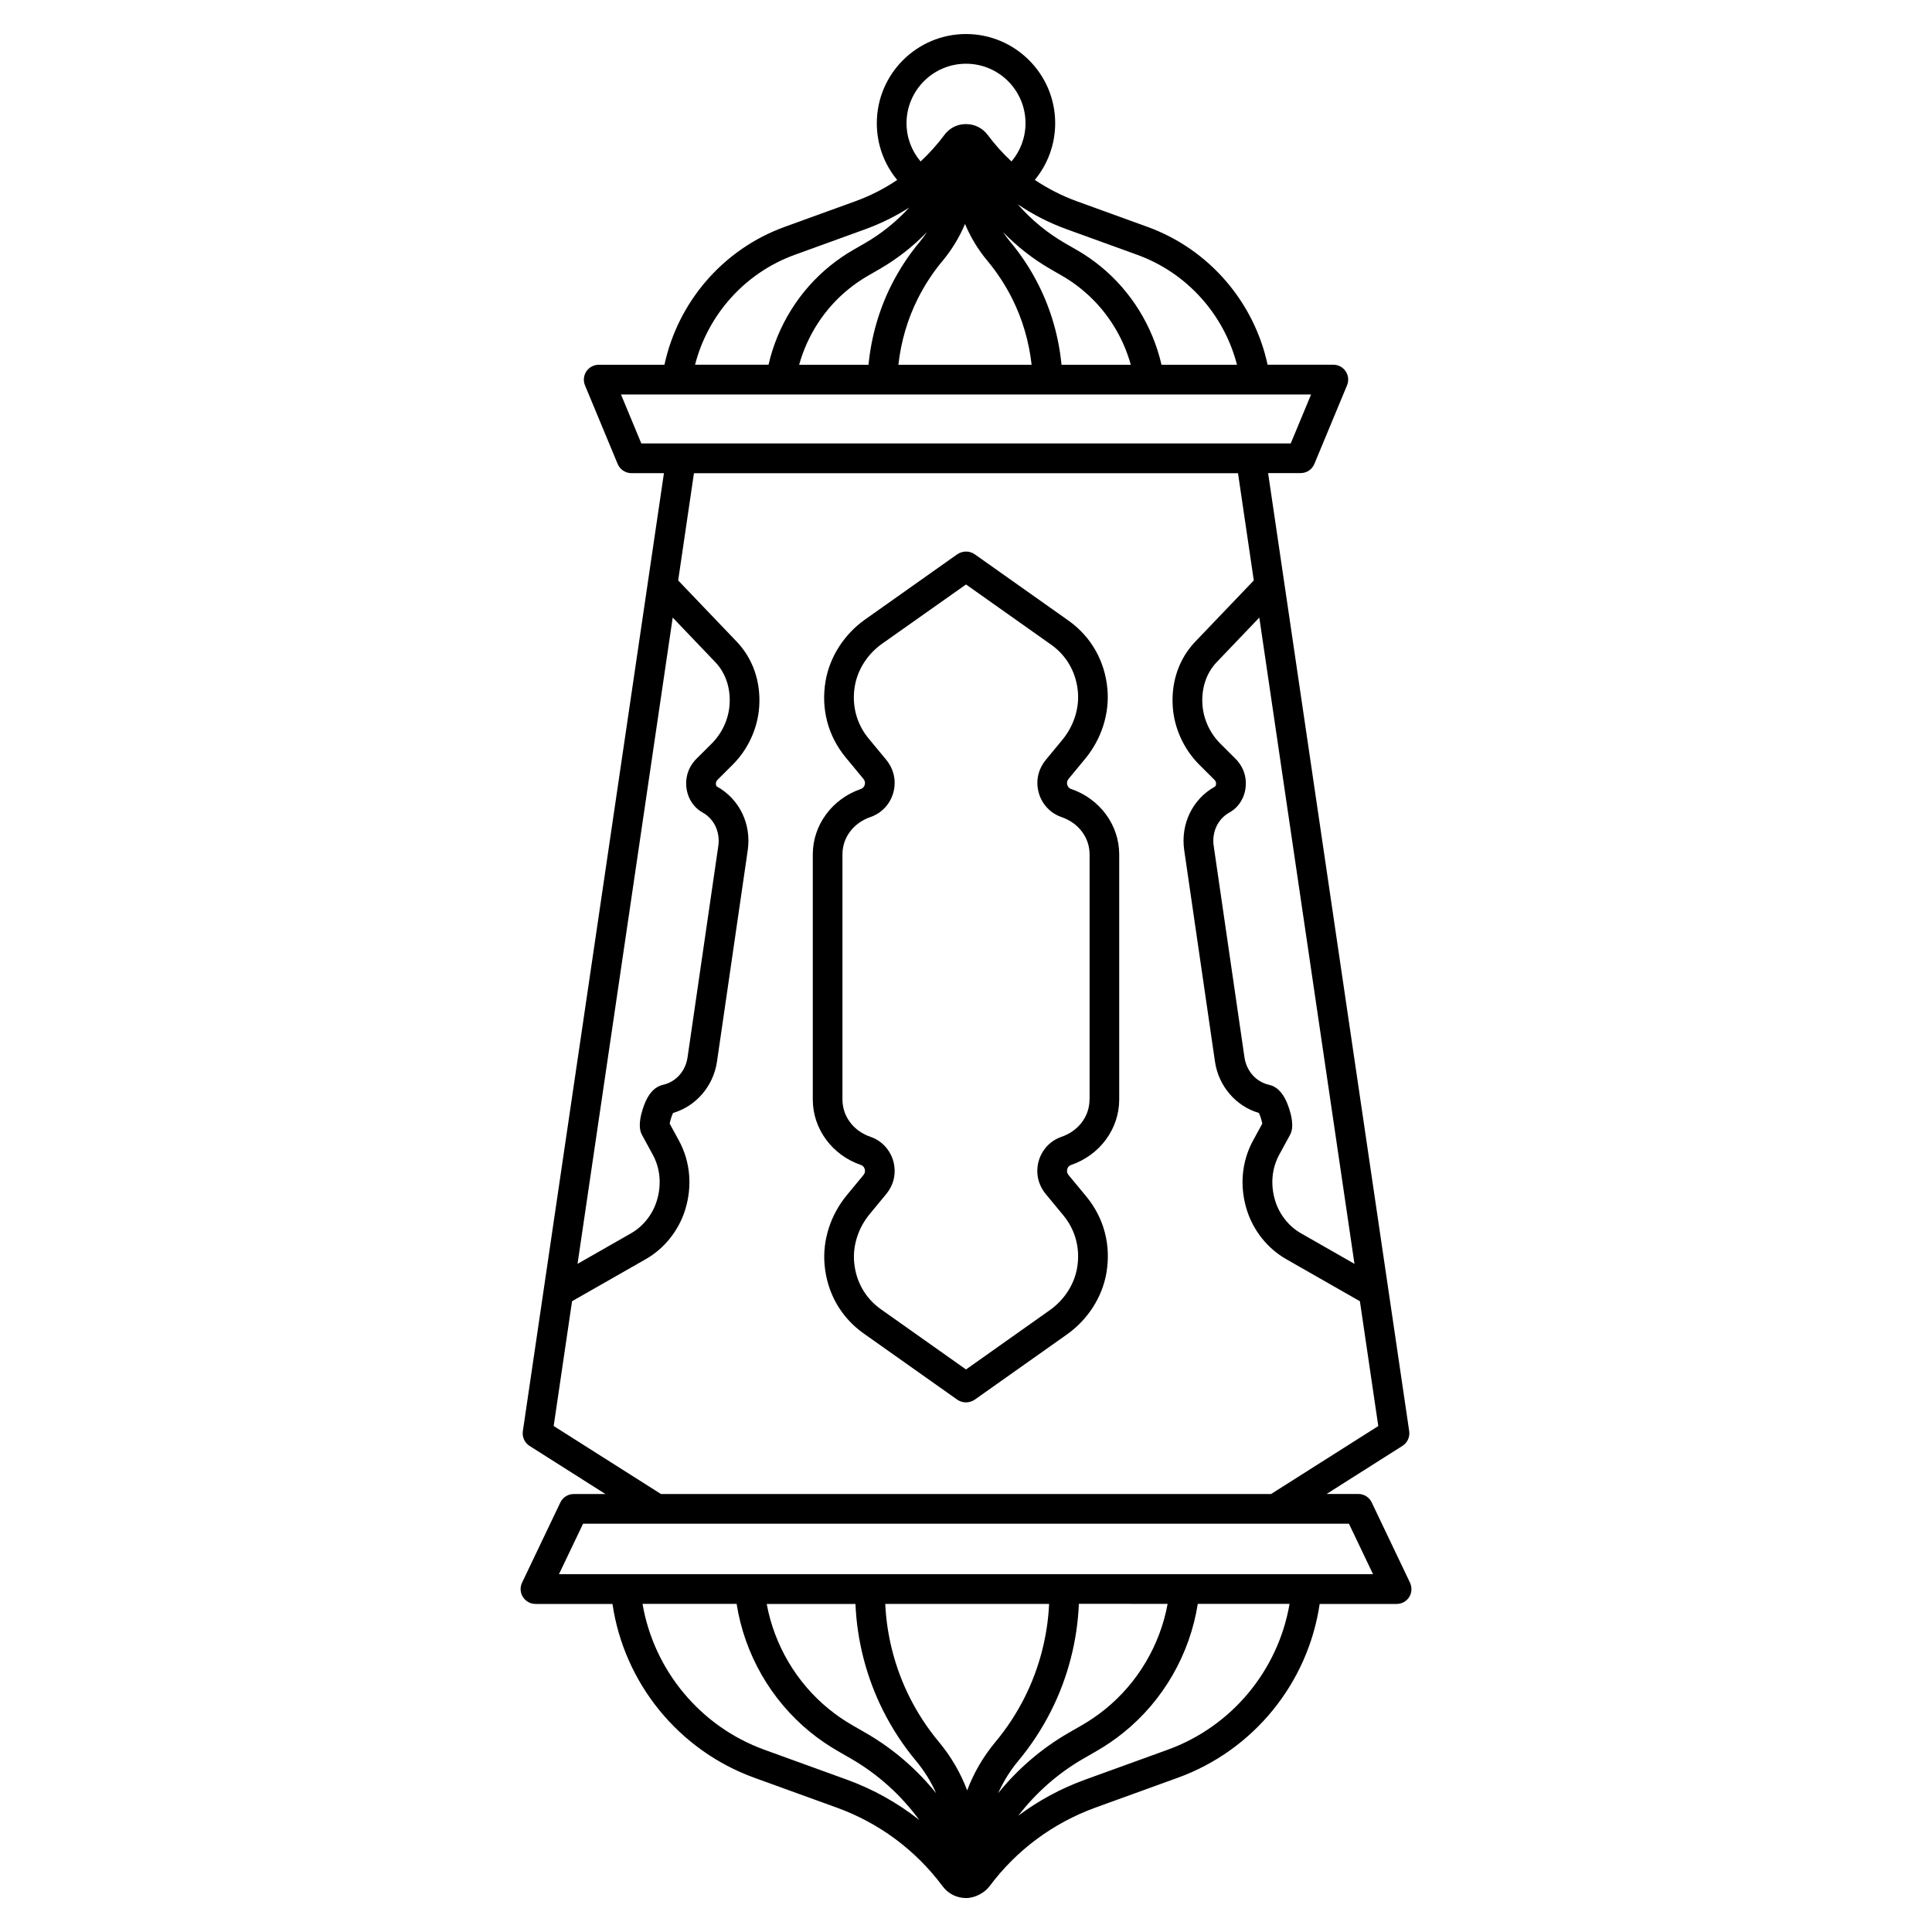 <?xml version="1.0" encoding="UTF-8"?>
<!-- Uploaded to: SVG Repo, www.svgrepo.com, Generator: SVG Repo Mixer Tools -->
<svg fill="#000000" width="800px" height="800px" version="1.1" viewBox="144 144 512 512" xmlns="http://www.w3.org/2000/svg">
 <g>
  <path d="m427.84 353.08c-0.582-0.195-1.141-0.816-1.062-1.762 0.02-0.297 0.195-0.66 0.473-0.992l4.309-5.215c4.34-5.234 6.496-11.965 5.922-18.469-0.66-7.477-4.34-13.953-10.383-18.223l-24.746-17.504c-0.688-0.492-1.504-0.746-2.352-0.746-0.816 0-1.684 0.277-2.352 0.746l-24.395 17.258c-5.531 3.918-9.348 9.852-10.461 16.285-1.277 7.391 0.629 14.602 5.363 20.32l4.594 5.551c0.277 0.336 0.441 0.699 0.473 0.992 0.078 0.945-0.48 1.566-1.062 1.762-7.637 2.609-12.762 9.574-12.762 17.34v64.973c0 7.766 5.125 14.73 12.762 17.34 0.582 0.195 1.141 0.816 1.062 1.762-0.02 0.297-0.195 0.66-0.473 0.992l-4.309 5.215c-4.34 5.234-6.496 11.977-5.922 18.469 0.66 7.477 4.34 13.953 10.383 18.223l24.746 17.504c0.688 0.492 1.504 0.746 2.352 0.746 0.816 0 1.684-0.277 2.352-0.746l24.395-17.258c5.531-3.918 9.348-9.852 10.461-16.285 1.277-7.391-0.629-14.602-5.363-20.32l-4.594-5.551c-0.277-0.336-0.441-0.699-0.473-0.992-0.078-0.945 0.48-1.566 1.062-1.762 7.637-2.609 12.762-9.574 12.762-17.34v-64.973c0-7.766-5.125-14.734-12.762-17.34zm4.891 82.301c0 4.469-2.922 8.344-7.438 9.891-4.094 1.398-6.711 5.441-6.367 9.832 0.156 1.93 0.934 3.797 2.254 5.391l4.594 5.551c3.246 3.918 4.547 8.875 3.672 13.965-0.758 4.398-3.406 8.48-7.242 11.199l-22.199 15.711-22.562-15.961c-4.121-2.914-6.633-7.352-7.086-12.488-0.395-4.457 1.121-9.113 4.144-12.762l4.309-5.215c1.32-1.594 2.106-3.465 2.254-5.391 0.344-4.387-2.273-8.434-6.367-9.832-4.516-1.543-7.438-5.422-7.438-9.891v-64.973c0-4.469 2.922-8.344 7.438-9.891 4.094-1.398 6.711-5.441 6.367-9.832-0.156-1.93-0.934-3.797-2.254-5.391l-4.594-5.551c-3.246-3.918-4.547-8.875-3.672-13.965 0.758-4.398 3.394-8.48 7.242-11.199l22.219-15.691 22.562 15.961c4.121 2.914 6.633 7.352 7.086 12.488 0.395 4.457-1.121 9.113-4.144 12.762l-4.309 5.215c-1.32 1.594-2.106 3.465-2.254 5.391-0.344 4.387 2.273 8.434 6.367 9.832 4.516 1.543 7.438 5.422 7.438 9.891v64.953z"/>
  <path d="m517.66 563.41-10.145-21.254c-0.648-1.367-2.035-2.242-3.551-2.242h-8.395l20.094-12.742c1.309-0.836 2.016-2.363 1.789-3.898l-37.391-253.9h8.629c1.594 0 3.019-0.953 3.633-2.43l8.66-20.84c0.5-1.211 0.375-2.598-0.363-3.699-0.727-1.094-1.957-1.75-3.277-1.75h-17.418c-3.582-16.668-15.559-30.633-31.844-36.535l-18.668-6.769c-3.977-1.438-7.715-3.356-11.18-5.676 3.465-4.191 5.402-9.457 5.402-15.035 0-13.023-10.605-23.621-23.633-23.621s-23.637 10.598-23.637 23.637c0 5.57 1.93 10.844 5.402 15.035-3.453 2.332-7.203 4.242-11.18 5.676l-18.668 6.769c-16.285 5.902-28.25 19.867-31.832 36.535h-17.418c-1.32 0-2.539 0.66-3.277 1.75-0.727 1.094-0.867 2.481-0.363 3.699l8.66 20.84c0.609 1.465 2.047 2.43 3.633 2.43h8.629l-37.391 253.9c-0.227 1.535 0.473 3.07 1.789 3.898l20.094 12.742h-8.395c-1.516 0-2.902 0.875-3.551 2.242l-10.145 21.254c-0.582 1.219-0.5 2.656 0.227 3.797s1.977 1.84 3.324 1.84h20.41c3.078 20.941 17.504 38.781 37.57 46.051l21.883 7.93c11.219 4.062 20.91 11.266 28.043 20.84 1.477 1.977 3.738 3.121 6.211 3.121 2.488 0 5.008-1.504 6.211-3.121 7.125-9.566 16.828-16.766 28.043-20.84l21.883-7.93c20.062-7.273 34.488-25.113 37.57-46.051h20.41c1.348 0 2.609-0.688 3.324-1.84 0.715-1.145 0.773-2.59 0.195-3.812zm-32.758-127.55c-1.133-2.481-2.668-3.957-4.566-4.367-3.434-0.758-6.004-3.621-6.543-7.312l-8.148-56c-0.543-3.68 1.102-7.164 4.184-8.867 3.277-1.812 4.969-5.805 4.113-9.711-0.375-1.691-1.25-3.266-2.527-4.535l-4.016-4.004c-2.766-2.746-4.488-6.523-4.742-10.363-0.285-4.387 1.062-8.383 3.809-11.246l11.266-11.789 25.219 171.27-14.18-8.098c-3.219-1.84-5.707-4.969-6.82-8.59-1.309-4.231-0.926-8.582 1.062-12.242l2.894-5.305c1.633-2.981-0.895-8.59-1.004-8.836zm-39.508-224.33c13.176 4.781 22.996 15.832 26.422 29.137h-20.004c-2.344-10.203-8.051-19.504-16.234-26.145-1.957-1.594-4.043-3.031-6.211-4.269l-3.09-1.781c-4.742-2.727-8.984-6.238-12.566-10.332 4.016 2.715 8.375 4.949 13 6.621zm-55.723-6.043c-0.602 0.895-1.238 1.781-1.938 2.617-2.902 3.473-5.422 7.312-7.488 11.406-3.324 6.602-5.371 13.824-6.082 21.164h-18.383c2.184-7.871 6.789-14.988 13.215-20.152 1.594-1.289 3.285-2.441 5.027-3.445l3.09-1.781c4.644-2.676 8.855-5.992 12.559-9.809zm-2.394 17.566c1.789-3.551 3.977-6.887 6.496-9.898 2.481-2.973 4.477-6.277 5.965-9.801 1.484 3.523 3.473 6.828 5.965 9.801 2.527 3.031 4.723 6.375 6.523 9.957 2.754 5.492 4.488 11.473 5.164 17.562h-35.305c0.676-6.121 2.418-12.121 5.191-17.621zm38.035 17.621c-0.707-7.312-2.746-14.516-6.051-21.098-2.066-4.121-4.594-7.981-7.519-11.473-0.699-0.836-1.34-1.723-1.938-2.617 3.699 3.816 7.922 7.144 12.555 9.809l3.09 1.781c1.801 1.031 3.543 2.234 5.164 3.562 6.348 5.156 10.895 12.23 13.066 20.035zm-41.074-64.02c0-8.688 7.066-15.766 15.766-15.766s15.766 7.066 15.766 15.766c0 3.769-1.34 7.32-3.711 10.137-2.293-2.125-4.398-4.469-6.289-7.008-1.367-1.84-3.465-2.894-5.758-2.894-2.785 0-4.644 1.398-5.758 2.894-1.891 2.539-3.996 4.879-6.289 7.008-2.387-2.816-3.727-6.367-3.727-10.137zm-29.629 34.875 18.668-6.769c4.121-1.496 8.039-3.434 11.691-5.766-3.414 3.719-7.379 6.938-11.777 9.465l-3.09 1.781c-2.086 1.199-4.121 2.598-6.031 4.133-8.277 6.66-14.051 16.008-16.402 26.281h-19.473c3.418-13.293 13.23-24.344 26.414-29.125zm-46.039 37.016h182.88l-5.391 12.969h-10.559-0.012l-150.96 0.004h-0.012-10.559zm21.605 110.77c3.078 1.703 4.723 5.188 4.184 8.867l-8.148 56c-0.531 3.691-3.102 6.555-6.535 7.312-1.898 0.414-3.434 1.891-4.566 4.367-0.109 0.234-2.637 5.856-1.012 8.836l2.894 5.305c1.996 3.66 2.371 8.012 1.062 12.242-1.121 3.621-3.602 6.75-6.82 8.59l-14.18 8.098 25.219-171.27 11.266 11.789c2.746 2.863 4.094 6.859 3.809 11.246-0.246 3.836-1.977 7.606-4.742 10.363l-4.023 4.004c-1.277 1.277-2.156 2.844-2.527 4.547-0.848 3.894 0.848 7.891 4.121 9.699zm-39.445 162.59 4.871-33.074 19.543-11.148c4.93-2.812 8.738-7.586 10.441-13.098 1.938-6.277 1.348-12.793-1.672-18.332l-2.441-4.477c0.148-0.836 0.543-2.117 0.895-2.832 6.07-1.762 10.695-7.113 11.641-13.609l8.148-56c1.012-6.957-2.195-13.59-8.168-16.895-0.129-0.07-0.375-0.492-0.234-1.133 0.051-0.207 0.188-0.453 0.395-0.648l4.016-4.004c4.102-4.082 6.66-9.703 7.035-15.418 0.434-6.613-1.691-12.723-5.973-17.199l-15.508-16.215 4.184-28.418h144.18l4.184 28.418-15.508 16.215c-4.281 4.477-6.406 10.586-5.973 17.199 0.375 5.719 2.941 11.344 7.035 15.418l4.016 4.004c0.207 0.207 0.355 0.441 0.395 0.648 0.137 0.641-0.109 1.062-0.234 1.133-5.973 3.305-9.18 9.938-8.168 16.895l8.148 56c0.945 6.504 5.57 11.848 11.641 13.609 0.363 0.719 0.746 1.996 0.895 2.832l-2.441 4.477c-3.019 5.539-3.609 12.055-1.672 18.332 1.703 5.512 5.512 10.281 10.441 13.098l19.543 11.16 4.871 33.074-28.418 18.016-161.68-0.004zm55.832 85.793c-16.973-6.148-29.273-21.059-32.285-38.652h24.934c2.086 13.254 9.055 25.484 19.504 33.977 2.262 1.84 4.684 3.504 7.184 4.949l3.621 2.086c7.113 4.094 13.285 9.684 18.105 16.266-5.746-4.547-12.203-8.156-19.188-10.695zm106.87-38.652c-2.016 10.953-7.941 20.988-16.66 28.004-1.898 1.523-3.906 2.902-5.984 4.102l-3.621 2.086c-7.164 4.133-13.492 9.586-18.648 15.98 1.379-3.07 3.16-5.965 5.344-8.582 3.367-4.035 6.289-8.492 8.688-13.246 4.438-8.797 6.957-18.547 7.359-28.359l23.523 0.008zm-37.914 24.828c-2.125 4.211-4.715 8.168-7.703 11.738-3.227 3.867-5.758 8.215-7.508 12.859-1.75-4.656-4.281-8.992-7.508-12.859-3-3.59-5.598-7.566-7.734-11.809-3.856-7.684-6.062-16.188-6.465-24.746h43.426c-0.406 8.578-2.621 17.109-6.508 24.816zm-44.812-24.828c0.402 9.781 2.914 19.504 7.32 28.281 2.402 4.781 5.344 9.27 8.727 13.324 2.184 2.617 3.977 5.512 5.344 8.582-5.156-6.406-11.484-11.855-18.648-15.98l-3.621-2.086c-2.144-1.238-4.211-2.656-6.148-4.231-8.629-7.008-14.484-16.992-16.492-27.867l23.52-0.004zm82.746 38.652-21.883 7.93c-6.387 2.312-12.34 5.539-17.703 9.543 4.684-6.082 10.539-11.258 17.238-15.113l3.621-2.086c2.422-1.398 4.773-3.012 6.988-4.793 10.566-8.5 17.613-20.793 19.711-34.137h24.324c-3.023 17.609-15.324 32.508-32.297 38.656zm-161.32-46.523 6.394-13.383h202.95l6.394 13.383z"/>
 </g>
</svg>